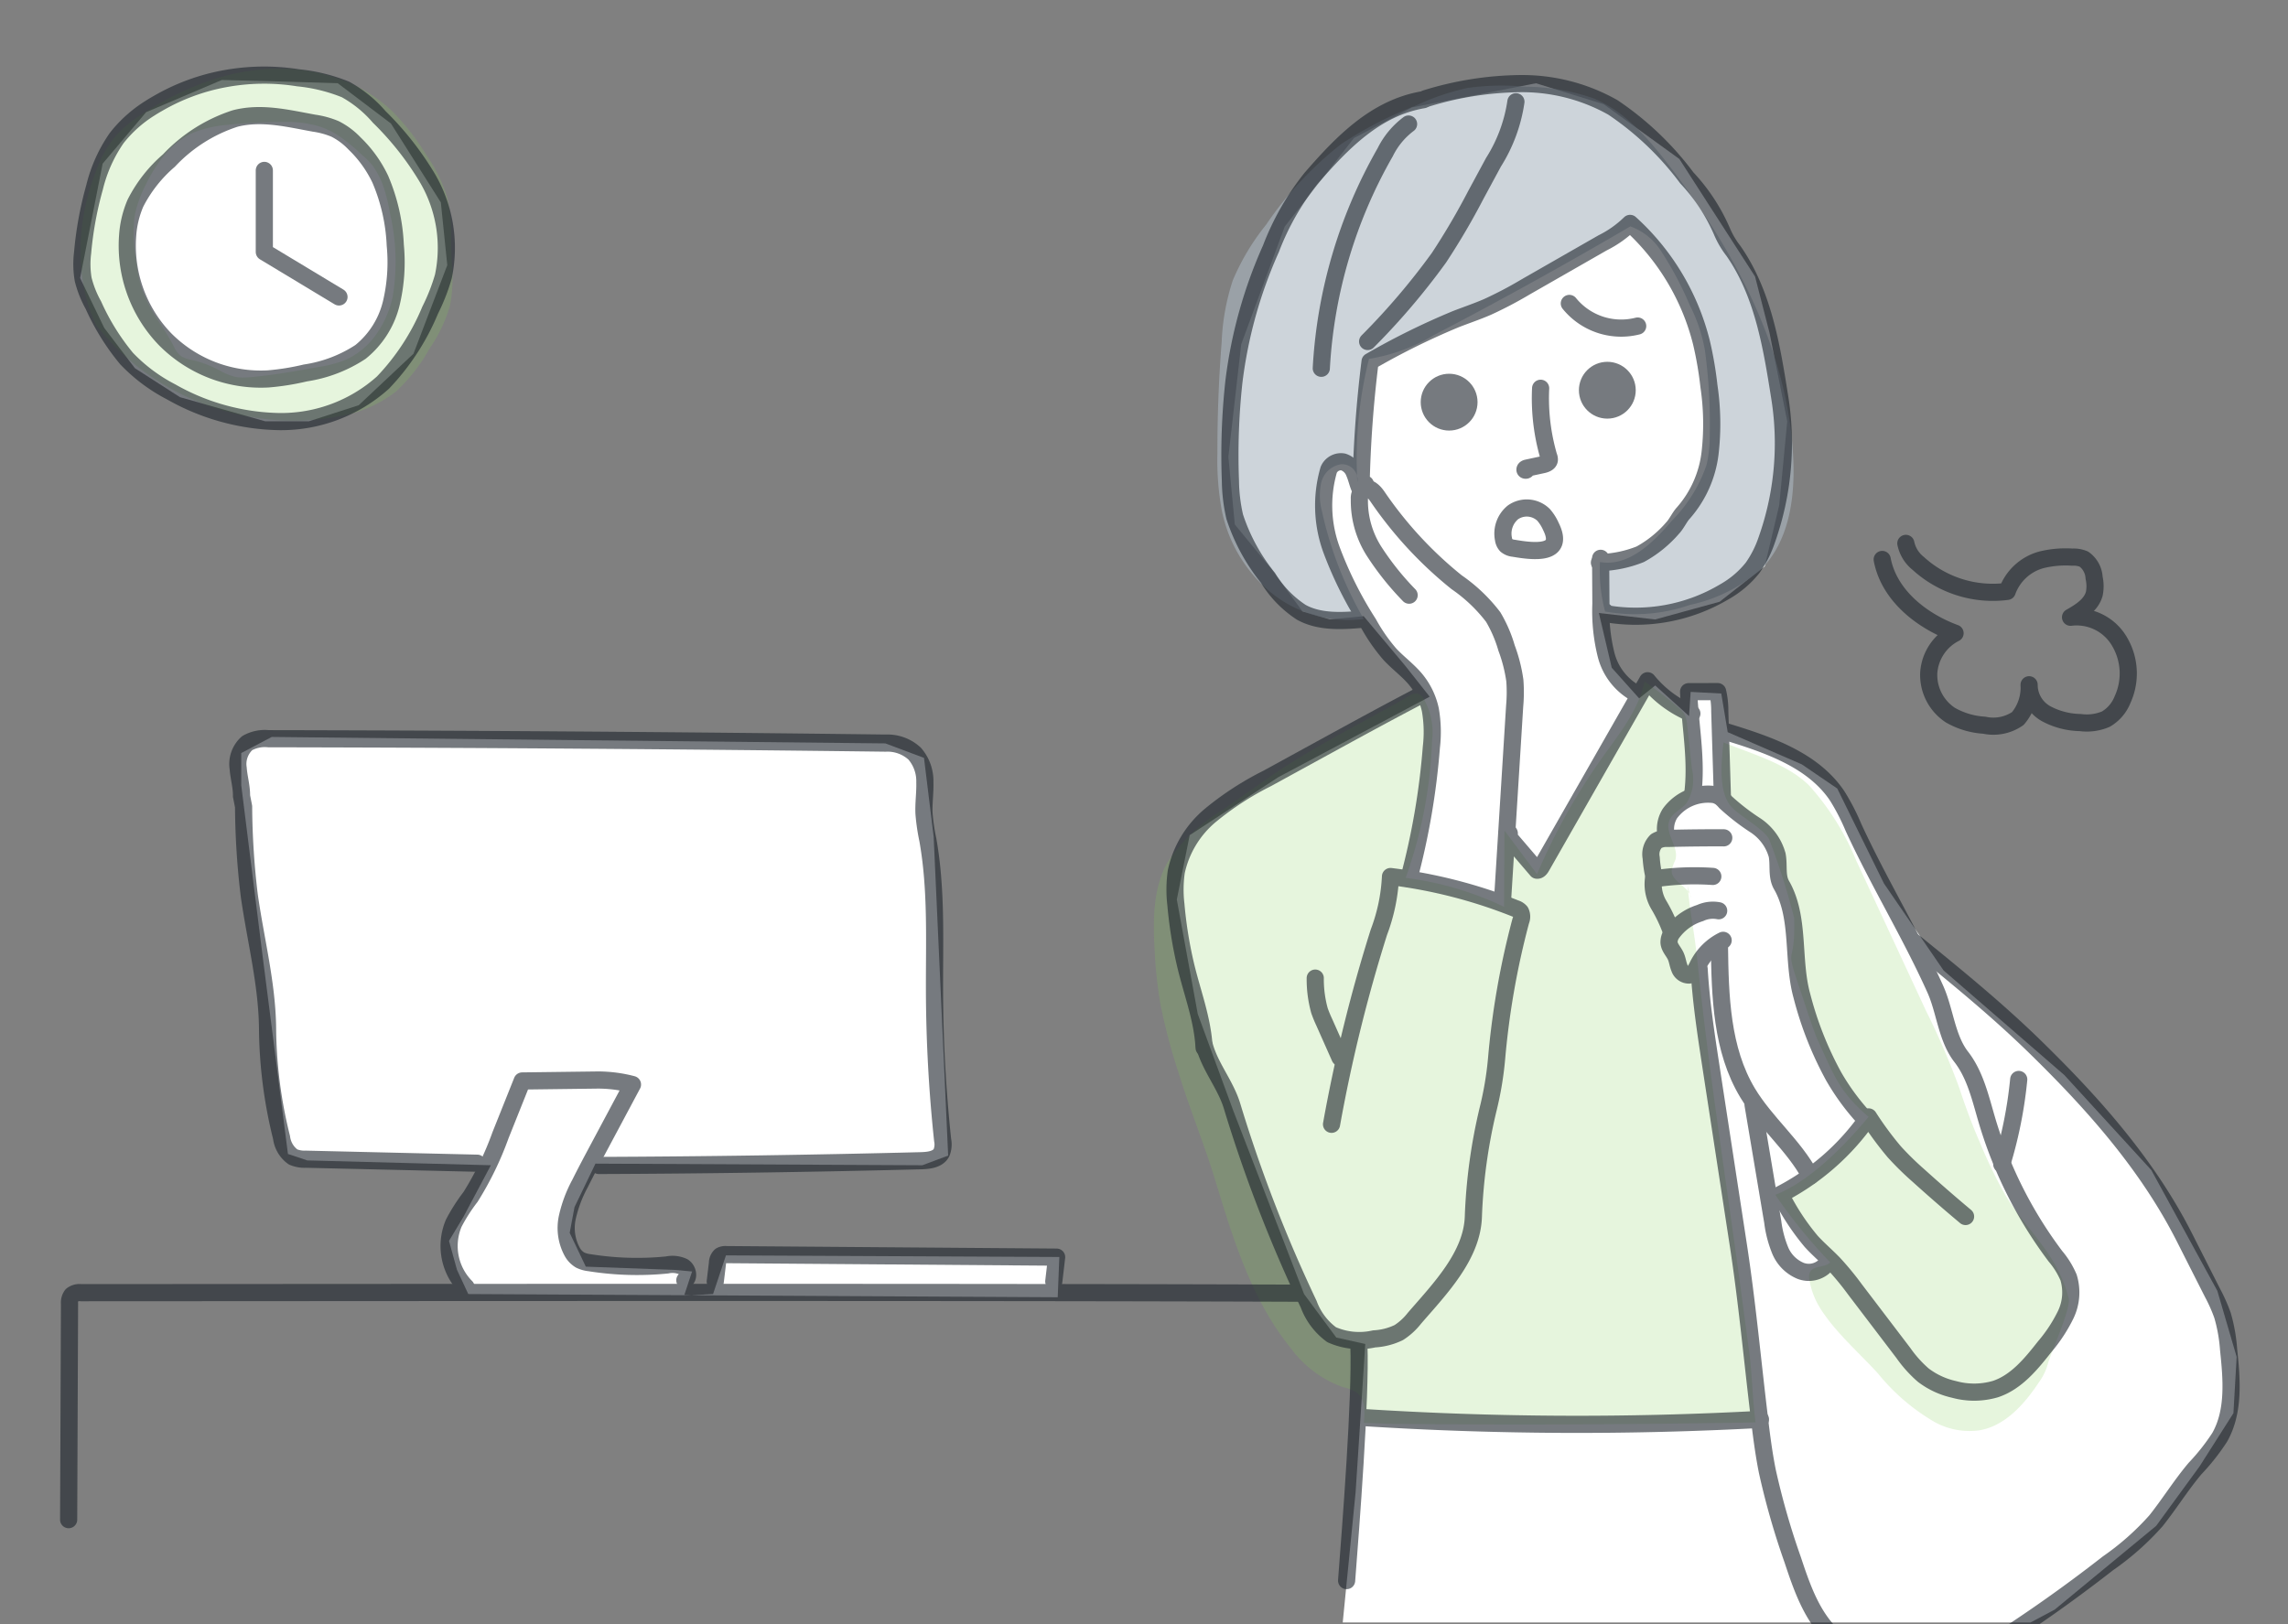 <svg xmlns="http://www.w3.org/2000/svg" width="200" height="142"><rect width="100%" height="100%" fill="#808080" stroke="none"/><defs><clipPath id="a"><path transform="translate(-.987 -1)" fill="#f3f4f5" d="M0 0h200v142H0z"/></clipPath></defs><g transform="translate(.987 1)" clip-path="url(#a)"><path data-name="white" d="M122.438 8.393l10.84-2.112 5.913 1.83 6.617 4.787 6.617 10.277 1.267 4.927 1.549 7.743-.7 7.32-1.267 5.35-3.942 3.1-5.631 1.549-4.927-.563 1.126 4.786 2.393 2.675 1.408-1.126 2.956 2.675.141-2.112 2.675.141.563 3.379 6.476 2.815 3.1 2.112 4.083 8.306 5.209 7.6 10.559 9.151 7.6 8.306 5.772 10.559 1.689 5.772-.282 4.927-2.956 4.646-3.8 5.208-8.869 7.321-2.112 1.126h-60.121l1.126-11.4.845-12.952-2.534-.563-2.816-3.8-6.194-16.049-3.1-8.447-1.83-10 1.126-5.631 7.743-5.068 13.234-7.04-2.112-2.675-3.66-4.364-2.956.282-2.393-.7-2.675-3.66-3.238-3.942-.563-5.913 1.126-9.854 3.8-10.277 6.053-7.743zm-93.9-2.115l4.646 3.52 4.364 6.9.563 5.49-2.956 7.743-4.786 4.5-4.364 1.408h-3.8l-7.461-2.112-3.942-2.534-2.675-3.52-2.112-4.364 1.971-10 3.8-4.5 6.617-2.815 5.49.141zm-5.772 57.16l53.637.563 3.379 1.267.845 6.9 1.267 27.874-2.253.845-28.578-.141-1.83 3.8-.422 2.252 1.408 2.956 7.743.282 1.549.141-.7 2.112 2.534-.141 1.126-3.379 29.141.141-.141 3.52-51.525-.281-.985-2.112-.7-2.534 1.267-2.111 2.393-4.505-16.049-.422-1.689-.563-2.252-17.6-1.83-14.641v-2.816z" fill="#fff"/><path data-name="中マド 1" d="M24.648 35.786a20.935 20.935 0 01-3.252-.255 23.102 23.102 0 01-3.432-.809c-.55-.177-1.11-.381-1.665-.61-.531-.216-1.072-.461-1.607-.732s-1.064-.567-1.541-.858c-.5-.306-.995-.635-1.469-.979s-.952-.72-1.383-1.092-.874-.786-1.292-1.211c-.357-.365-.721-.77-1.18-1.315a3.386 3.386 0 00-.112-.127l-.006-.008-.008-.008a1.9 1.9 0 01-.274-.358 5.708 5.708 0 01-.351-.8l-.008-.016-.027-.073a13.914 13.914 0 01-.593-1.909 15.306 15.306 0 01-.32-1.982 16.973 16.973 0 01-.08-2.006 18.035 18.035 0 01.155-2.012 19.02 19.02 0 01.368-1.992 20.017 20.017 0 01.569-1.946c.1-.283.211-.583.347-.92a9.823 9.823 0 011.6-2.833 10.962 10.962 0 012.409-1.993 26.6 26.6 0 015.234-2.671 19.764 19.764 0 015.7-1.242c.327-.018.651-.029.968-.029a15.784 15.784 0 015.3.909 12.908 12.908 0 014.55 2.767 20.8 20.8 0 013.02 3.853 13.469 13.469 0 011.82 3.678 15.016 15.016 0 01.362 3.816v.013a36.497 36.497 0 00.059 2.075 13.1 13.1 0 01-.143 3.535 12.817 12.817 0 01-1.818 3.854 15.009 15.009 0 01-2.943 3.755 11.153 11.153 0 01-5.2 2.187c-.582.109-1.164.192-1.733.247s-1.147.088-1.757.1c-.09-.003-.181-.003-.267-.003zM23.472 9.665a41.8 41.8 0 00-4.59.255 10.252 10.252 0 00-2.957.674c-1.672.731-3.049 2.247-4.21 4.636a10.153 10.153 0 00-.937 2.686 13.156 13.156 0 00.149 3.949v.036a13.639 13.639 0 00.465 2.323 13.678 13.678 0 001.657 3.123c.362.56.771 1.194 1.1 1.833l.042.08a2.3 2.3 0 00.617.853 2.366 2.366 0 00.9.342l.093.021a9.525 9.525 0 012.115.762c.091.045.182.092.271.138l.061.032a5.246 5.246 0 001.3.536 3.385 3.385 0 00.706.068c.234 0 .47-.017.751-.043 1.969-.18 3.977-.543 5.749-.862a11.46 11.46 0 002.342-.59 6.512 6.512 0 002.772-2.242 8.9 8.9 0 001.47-3.335 18.507 18.507 0 00-.224-7.236l-.024-.122v-.014l-.02-.108a14.822 14.822 0 00-.525-2.1 7.066 7.066 0 00-.949-1.86 5.667 5.667 0 00-.835-.862l-.071-.063a13.108 13.108 0 01-.174-.159 15.471 15.471 0 00-1.646-1.366 7.342 7.342 0 00-1.87-.973 10.186 10.186 0 00-3.252-.412h-.279z" fill="#83d059" opacity=".2"/><path data-name="パス 3946" d="M141.525 18.795q-8.463 4.959-17.162 9.5a16.033 16.033 0 01-5.683 2.084 35.851 35.851 0 00-1.016 10.771 1.351 1.351 0 00-1.457-1.552 2.127 2.127 0 00-1.708 1.624 5.373 5.373 0 00.069 2.483 32.862 32.862 0 003.656 9.42 10.71 10.71 0 01-8.053-2.268 12.533 12.533 0 01-4.357-7.219 24.47 24.47 0 01-.384-5q-.008-4.876.373-9.744a19.721 19.721 0 01.973-5.384 20.333 20.333 0 012.912-4.862 31.152 31.152 0 016.543-7.036 33.71 33.71 0 016.568-3.39 21.225 21.225 0 014.466-1.526 21.28 21.28 0 015.011-.115 18.551 18.551 0 016 1.007c2.723 1.11 4.743 3.434 6.541 5.76 5.843 7.564 10.605 16.44 10.958 25.99.125 3.36-.426 7-2.785 9.4a13.716 13.716 0 01-6.272 3.157 14.6 14.6 0 01-7.4.574 14.115 14.115 0 01-.449-4.327c2.511.438 4.661-1.7 6.313-3.641a12.8 12.8 0 003.013-4.878 11.254 11.254 0 00.271-2.523 47.331 47.331 0 00-.421-7.463 14.18 14.18 0 00-1.349-4.008 30.212 30.212 0 00-2.441-4.608 5.32 5.32 0 00-2.73-2.226z" fill="#abb7c1" opacity=".6"/><path data-name="パス 3947" d="M152.473 123.373q-15.743.278-31.49.131c-.846-.007-1.911-.072-2.757-.095.108-.948.14-2.082-.623-2.654a3.552 3.552 0 00-1.174-.457 9.7 9.7 0 01-4.587-3.419c-3.382-4.16-5.011-9.435-6.565-14.565-.993-3.276-2.246-6.268-3.251-9.539a50.953 50.953 0 01-1.6-6.09 39.427 39.427 0 01-.489-4.716c-.14-2.578-.135-5.3 1.126-7.557a14.977 14.977 0 014.8-4.575l3.881-2.72c3.912-2.741 8.379-4.926 12.527-7.3a1.024 1.024 0 01.534-.185.894.894 0 01.635.437 5.888 5.888 0 01.753 3.7 39.526 39.526 0 01-2.306 11.988 28.265 28.265 0 018.6 2.533l.033-6.675 2.85 3.819a53.863 53.863 0 015.779-10.3c1.462-2.043 3.114-4.083 3.61-6.546a36.361 36.361 0 012.9 2.216 2.494 2.494 0 01.593.643 2.562 2.562 0 01.243.985l.417 3.815a3.9 3.9 0 01-.489 3c-.462.54-1.227.834-1.486 1.5-.434 1.105.863 2.3.525 3.44a4.785 4.785 0 00-.318.878c-.1 1.034 1.588 1.45 1.685 2.483l-.309-1.121c.325 3.14.585 3.837.909 6.977.99 9.582 2.523 19.129 3.8 28.678l.663 4.956c.295 2.124.296 4.208.581 6.335z" fill="#83d059" opacity=".2"/><path data-name="パス 3948" d="M149.665 63.915c2.51 1.011 5.61 1.885 7.52 3.8a22.774 22.774 0 014.1 6.561l6.077 13.088a65.632 65.632 0 012.954 6.863c.379 1.209 1.2 3.417 1.725 4.57a42.366 42.366 0 002.248 4.677c2.173 3.49 4.48 5.054 5.552 9.023.24.89-1.615 4.908-1.83 5.8a5.106 5.106 0 01-.788 1.593c-1.262 1.9-2.933 3.787-5.183 4.174a6.347 6.347 0 01-3.84-.681 17.968 17.968 0 01-5.032-4.294c-1.67-1.829-3.715-3.59-5.037-5.684a6.806 6.806 0 01-.951-2.478 1.133 1.133 0 01.037-.682c.3-.612 1.3-.381 1.78-.863a45.693 45.693 0 01-4.8-5.911c3.01-1.163 6.091-4.331 8.153-6.813-2.571-2.208-3-3.593-4.427-6.669-.391-.845-1.229-3.491-1.53-4.372-1.489-4.354-.427-1.738-.547-6.34a59.252 59.252 0 00-2.186-6.886c-.485-.924-2.607-2.061-3.3-2.839-1.155-1.289-.881-3.913-.695-5.637z" fill="#83d059" opacity=".2"/><g transform="translate(4.013 -.49)" opacity=".6" stroke="#1a2229" stroke-linecap="round" stroke-linejoin="round" stroke-width="1.5"><path data-name="パス 749" d="M28.246 15.168a16.445 16.445 0 011.305 5.755 15.5 15.5 0 01-.348 5.086 7.832 7.832 0 01-2.687 4.25 12.007 12.007 0 01-4.827 1.842 21.561 21.561 0 01-3.258.521 11.777 11.777 0 01-8.992-3.462 11.777 11.777 0 01-3.283-9.059 8.68 8.68 0 01.687-2.857 12.208 12.208 0 012.924-3.716 13.726 13.726 0 015.8-3.68c2.316-.588 4.607 0 6.9.414a7.418 7.418 0 011.82.5 6.237 6.237 0 011.7 1.268 10.658 10.658 0 012.259 3.138z" fill="none"/><path data-name="パス 750" d="M8.105 8.955a11.237 11.237 0 00-2.9 2.6 12.847 12.847 0 00-1.937 4.309 31.262 31.262 0 00-1.048 5.735 8 8 0 00.05 2.322 9.259 9.259 0 00.894 2.253 20.337 20.337 0 002.9 4.666 14.673 14.673 0 003.893 2.913 19.765 19.765 0 009.458 2.6 13.323 13.323 0 009.059-3.409 20.5 20.5 0 004.125-6.328 16.96 16.96 0 001.153-2.936 12.076 12.076 0 00-1.57-8.914 26.524 26.524 0 00-4.038-5.058 10.734 10.734 0 00-2.94-2.395 14.934 14.934 0 00-4.141-1.019 18.942 18.942 0 00-6.359.069A18.156 18.156 0 008.777 8.55q-.341.191-.672.405z" fill="none"/><path data-name="パス 3945" d="M18.105 14.389v7.13l6.527 3.936" fill="none"/><path data-name="パス 752" d="M1 132.366l.077-18.879a1.08 1.08 0 01.208-.752 1.079 1.079 0 01.795-.216c28.466-.012 78.043-.064 106.509.046" fill="none"/><path data-name="パス 771" d="M57.523 111.542l.192-1.6a.882.882 0 01.274-.65.881.881 0 01.514-.1l28.859.22-.248 2.125" fill="none"/><path data-name="パス 772" d="M54.863 111.435c.41-.25.26-.941-.15-1.19a2.248 2.248 0 00-1.405-.149 26.418 26.418 0 01-6.789-.2 2.507 2.507 0 01-.806-.228 1.891 1.891 0 01-.686-.707 4.372 4.372 0 01-.433-3.041 11.382 11.382 0 011.1-2.929c.527-1.061 1.085-2.1 1.643-3.149l2.949-5.523a11.836 11.836 0 00-3.012-.394l-6.628.083-1.894 4.74a27.957 27.957 0 01-2.621 5.4 15.388 15.388 0 00-1.469 2.3 5.1 5.1 0 001.077 5.584" fill="none"/><path data-name="パス 773" d="M36.715 101.199l-14.989-.351a2.492 2.492 0 01-1.114-.2 2.456 2.456 0 01-1-1.691 40.58 40.58 0 01-1.224-9.521c-.036-3.926-1.051-7.774-1.6-11.661a67.6 67.6 0 01-.495-7.753l-.182-.931c.015-.814-.233-1.61-.292-2.422a2.446 2.446 0 01.788-2.2 3.133 3.133 0 011.86-.387q26.973.047 53.945.385a3.5 3.5 0 012.537.917 3.655 3.655 0 01.895 2.509c.027.909-.115 1.818-.074 2.727a17.717 17.717 0 00.336 2.3c.777 4.366.564 8.838.581 13.273a127.244 127.244 0 00.711 12.98 1.93 1.93 0 01-.1 1.109c-.312.588-1.1.679-1.768.7q-14.087.36-28.179.415" fill="none"/><path data-name="パス 3914" d="M127.51 8.387a13.573 13.573 0 01-1.962 5.292l-1.538 2.848a60.973 60.973 0 01-3.227 5.5 60.993 60.993 0 01-6.234 7.322" fill="none"/><path data-name="パス 3915" d="M118.127 10.336a6.878 6.878 0 00-2.042 2.466 42.679 42.679 0 00-5.587 18.89" fill="none"/><path data-name="パス 3916" d="M132.18 26.022a5.835 5.835 0 005.973 1.976" fill="none"/><path data-name="パス 3917" d="M129.671 33.439a18.229 18.229 0 00.7 5.951.674.674 0 01.059.328c-.043.25-.341.353-.589.406l-1.357.292c-.081.018-.18.056-.183.139s.174.048.114-.009" fill="none"/><path data-name="パス 3918" d="M130.566 45.516a4.024 4.024 0 00-.631-1 2.1 2.1 0 00-2.684-.226 2.4 2.4 0 00-.827 2.344 1 1 0 00.24.533 1.163 1.163 0 00.645.26c1.742.302 4.518.625 3.257-1.911z" fill="none"/><path data-name="パス 3919" d="M134.915 48.308l.025 3.975a15.776 15.776 0 00.461 4.49 5.322 5.322 0 002.752 3.421" fill="none"/><path data-name="パス 3920" d="M126.34 78.233l1.061-17.015a13.419 13.419 0 00.015-2.229 13.431 13.431 0 00-.722-2.833 11.621 11.621 0 00-1.171-2.716 14.006 14.006 0 00-3.194-3.04 34.566 34.566 0 01-6.928-7.5c-.274-.4-.715-.866-1.157-.664a.968.968 0 00-.417.88 8.206 8.206 0 001.31 4.615 24.521 24.521 0 003.038 3.8" fill="none"/><path data-name="パス 3921" d="M118.147 76.324a63.389 63.389 0 001.973-11.513 11.315 11.315 0 00-.09-3.256 6.239 6.239 0 00-1.3-2.676c-.671-.8-1.534-1.424-2.245-2.192a15.618 15.618 0 01-1.873-2.7 33.485 33.485 0 01-3.206-6.387 11.236 11.236 0 01-.258-7.033 1.165 1.165 0 011.259-.688 1.551 1.551 0 01.976.935c.192.425.281.891.463 1.32" fill="none"/><path data-name="パス 3922" d="M142.889 61.882a9.733 9.733 0 01-3.867-2.868l-9.273 16.247c-.09.158-.222.34-.4.318l-2.513-2.939c-.067-.077-.137-.175-.105-.272s.224-.081.2.017" fill="none"/><path data-name="パス 3923" d="M145.624 81.711a4.86 4.86 0 00-2.2 2.18c-.179.359-.379.794-.775.855a.872.872 0 01-.839-.605c-.145-.343-.178-.726-.335-1.062-.185-.4-.542-.732-.58-1.17a1.345 1.345 0 01.245-.8 4.793 4.793 0 012.469-1.784 2.646 2.646 0 011.624-.2" fill="none"/><path data-name="パス 3924" d="M141.025 80.738a13.5 13.5 0 00-1.024-2.124 3.572 3.572 0 01-.466-2.269 23.33 23.33 0 015.186-.222" fill="none"/><path data-name="パス 3925" d="M145.677 72.748q-2.449-.01-4.9.053a1.742 1.742 0 00-1 .232 1.631 1.631 0 00-.442 1.468 10.1 10.1 0 00.258 1.7" fill="none"/><path data-name="パス 3926" d="M140.659 72.606a2.579 2.579 0 01.309-1.98 4.122 4.122 0 013.86-1.663 1.644 1.644 0 01.58.252 3.043 3.043 0 01.416.407 19.624 19.624 0 002.61 2.025 4.6 4.6 0 011.912 2.609c.171.875-.064 1.85.381 2.622 1.633 2.835.905 6.52 1.777 9.674a30.3 30.3 0 002.775 7.042 20.432 20.432 0 002.389 3.336" fill="none"/><path data-name="パス 3927" d="M153.244 102.319c-1.432-2.675-3.907-4.656-5.474-7.255-2.291-3.8-2.413-8.476-2.47-12.913" fill="none"/><path data-name="パス 3928" d="M166.814 105.858q-2.092-1.752-4.117-3.581a26.142 26.142 0 01-2.11-2.07 28.785 28.785 0 01-2.251-3.056 21.129 21.129 0 01-7.7 6.775 20.623 20.623 0 002.691 4.113c.62.682 1.329 1.276 1.967 1.941a25.627 25.627 0 011.848 2.246l4.243 5.576a10.574 10.574 0 001.739 1.932 6.928 6.928 0 002.686 1.244 6.608 6.608 0 003.6-.024c1.829-.6 3.124-2.187 4.313-3.7a13.336 13.336 0 001.842-2.8 4.48 4.48 0 00.25-3.272 7.32 7.32 0 00-1.148-1.851 37.425 37.425 0 01-5.975-11.86c-.573-1.935-1.02-3.981-2.258-5.575-1.276-1.644-1.409-4.01-2.26-5.908-2.165-4.825-4.949-9.351-7.159-14.156a19.3 19.3 0 00-1.419-2.748c-2.136-3.181-6.088-4.5-9.752-5.623" fill="none"/><path data-name="パス 3929" d="M142.942 69.09c.432-3.018-.2-6.075-.336-9.12l2.537-.007a7.284 7.284 0 01.187 1.707l.23 7.51" fill="none"/><path data-name="パス 3930" d="M143.527 84.229c.164 2.855.6 5.687 1.031 8.512l2.4 15.65c.744 4.854 1.2 9.777 1.784 14.654.2 1.708.41 3.417.747 5.1a65.874 65.874 0 002.214 7.725c.8 2.413 1.663 4.93 3.512 6.674 2.036 1.921 4.951 2.59 7.743 2.787a8.694 8.694 0 002.327-.076 9.832 9.832 0 003.206-1.5 129.823 129.823 0 0010.772-7.572 23.579 23.579 0 004.2-3.722c1.182-1.488 2.187-3.111 3.411-4.564a18.788 18.788 0 002.157-2.733c1.287-2.276 1.051-5.07.777-7.671a14.3 14.3 0 00-.532-2.993 14.268 14.268 0 00-.869-1.954l-2.456-4.851c-3.224-6.368-8-11.74-13.112-16.724-3.336-3.253-6.957-6.2-10.573-9.135" fill="none"/><path data-name="パス 3931" d="M148.24 96.087l1.72 10.239a9.756 9.756 0 00.651 2.5 3.3 3.3 0 001.782 1.784 2.014 2.014 0 002.314-.65" fill="none"/><path data-name="パス 3932" d="M171.462 93.877a37.814 37.814 0 01-1.48 7.41" fill="none"/><path data-name="パス 3933" d="M109.969 85.014a10.319 10.319 0 00.369 2.841 10.34 10.34 0 00.4.979l1.39 3.128" fill="none"/><path data-name="パス 3934" d="M111.393 97.796a135.541 135.541 0 014.137-16.789 15.8 15.8 0 001.017-4.875 43.756 43.756 0 0110.927 2.8.919.919 0 01.439.284.954.954 0 01.022.792 70.318 70.318 0 00-2.115 12.055 29.1 29.1 0 01-.739 4.407 47.372 47.372 0 00-1.291 9.42c-.122 3.417-2.917 6.283-5.154 8.868a5.5 5.5 0 01-1.36 1.247 5.618 5.618 0 01-2.153.554 5.915 5.915 0 01-3.723-.367 5.767 5.767 0 01-2.005-2.665A125.094 125.094 0 01102.7 96.21c-.57-1.879-1.9-3.385-2.42-5.28" fill="none"/><path data-name="パス 3935" d="M119.148 60.303c-2.837 1.479-5.645 3.016-8.452 4.551l-4.927 2.7a26.211 26.211 0 00-4.942 3.208 8.827 8.827 0 00-3.006 4.952 11.189 11.189 0 00-.033 2.867 37.383 37.383 0 00.81 5.124c.576 2.5 1.522 4.834 1.656 7.4" fill="none"/><path data-name="パス 3936" d="M113.785 117.101c.17 4.7-.716 15.907-1.074 20.594" fill="none"/><path data-name="パス 3937" d="M114.008 123.428a295.662 295.662 0 0034.877.171" fill="none"/><path data-name="パス 3938" d="M161.595 47.004a3.03 3.03 0 001.083 1.75 9.673 9.673 0 007.775 2.446 4.407 4.407 0 013.048-2.774 8.868 8.868 0 012.64-.222 2.277 2.277 0 011.016.173 2.133 2.133 0 01.894 1.636 3.308 3.308 0 01.017 1.386c-.251.971-1.2 1.566-2.076 2.062a4.337 4.337 0 014.315 2.185 5.473 5.473 0 01.235 5.007 3.44 3.44 0 01-1.462 1.716 4.241 4.241 0 01-2.24.3 6.56 6.56 0 01-2.971-.767 2.889 2.889 0 01-1.5-2.536 4.162 4.162 0 01-.984 2.951 3.754 3.754 0 01-2.933.584 6.8 6.8 0 01-2.962-.88 4.2 4.2 0 01-1.893-3.7 4.205 4.205 0 012.3-3.466c-2.965-1.092-5.782-3.341-6.368-6.447" fill="none"/><path data-name="パス 3939" d="M134.811 48.683a10.25 10.25 0 003.565-.729 10.186 10.186 0 002.836-2.3c.334-.345.6-.946.927-1.3a9.646 9.646 0 002.344-5.261 22.358 22.358 0 00-.1-5.833 31.686 31.686 0 00-.65-3.8 20.853 20.853 0 00-6.245-10.436 9.444 9.444 0 01-2.4 1.7l-6.747 3.863a34.533 34.533 0 01-3.307 1.737c-.906.394-1.844.709-2.765 1.067a63.581 63.581 0 00-7.507 3.708 104.412 104.412 0 00-.785 10.784l.374-.066" fill="none"/><path data-name="パス 3940" d="M119.664 8.101a28.73 28.73 0 018.271-1.3 16.134 16.134 0 018.043 2.076 26.412 26.412 0 016.471 6.166 16.232 16.232 0 013.113 4.774 7.547 7.547 0 00.96 1.609c2.569 3.678 3.335 8.281 4.034 12.712a25.305 25.305 0 01-1.131 12.59 9.4 9.4 0 01-1.217 2.4 8.466 8.466 0 01-2.464 2.1 15.173 15.173 0 01-10.371 1.919c-.078-.014-.174-.047-.183-.125s.161-.075.118-.007" fill="none"/><path data-name="パス 3941" d="M114.177 53.632c-1.84.156-3.8.289-5.422-.6a9.49 9.49 0 01-2.917-3.013 16.8 16.8 0 01-2.906-5.342 14.677 14.677 0 01-.378-3.146 59.1 59.1 0 01.3-8.622 40.353 40.353 0 013.241-11.667 23 23 0 013.506-6.152c2.755-3.179 5.677-6.182 9.825-6.883" fill="none"/><circle data-name="楕円形 137" cx="1.734" cy="1.734" r="1.734" transform="translate(133.766 31.876)" fill="#1a2229"/><circle data-name="楕円形 138" cx="1.734" cy="1.734" r="1.734" transform="translate(119.938 32.92)" fill="#1a2229"/></g></g></svg>